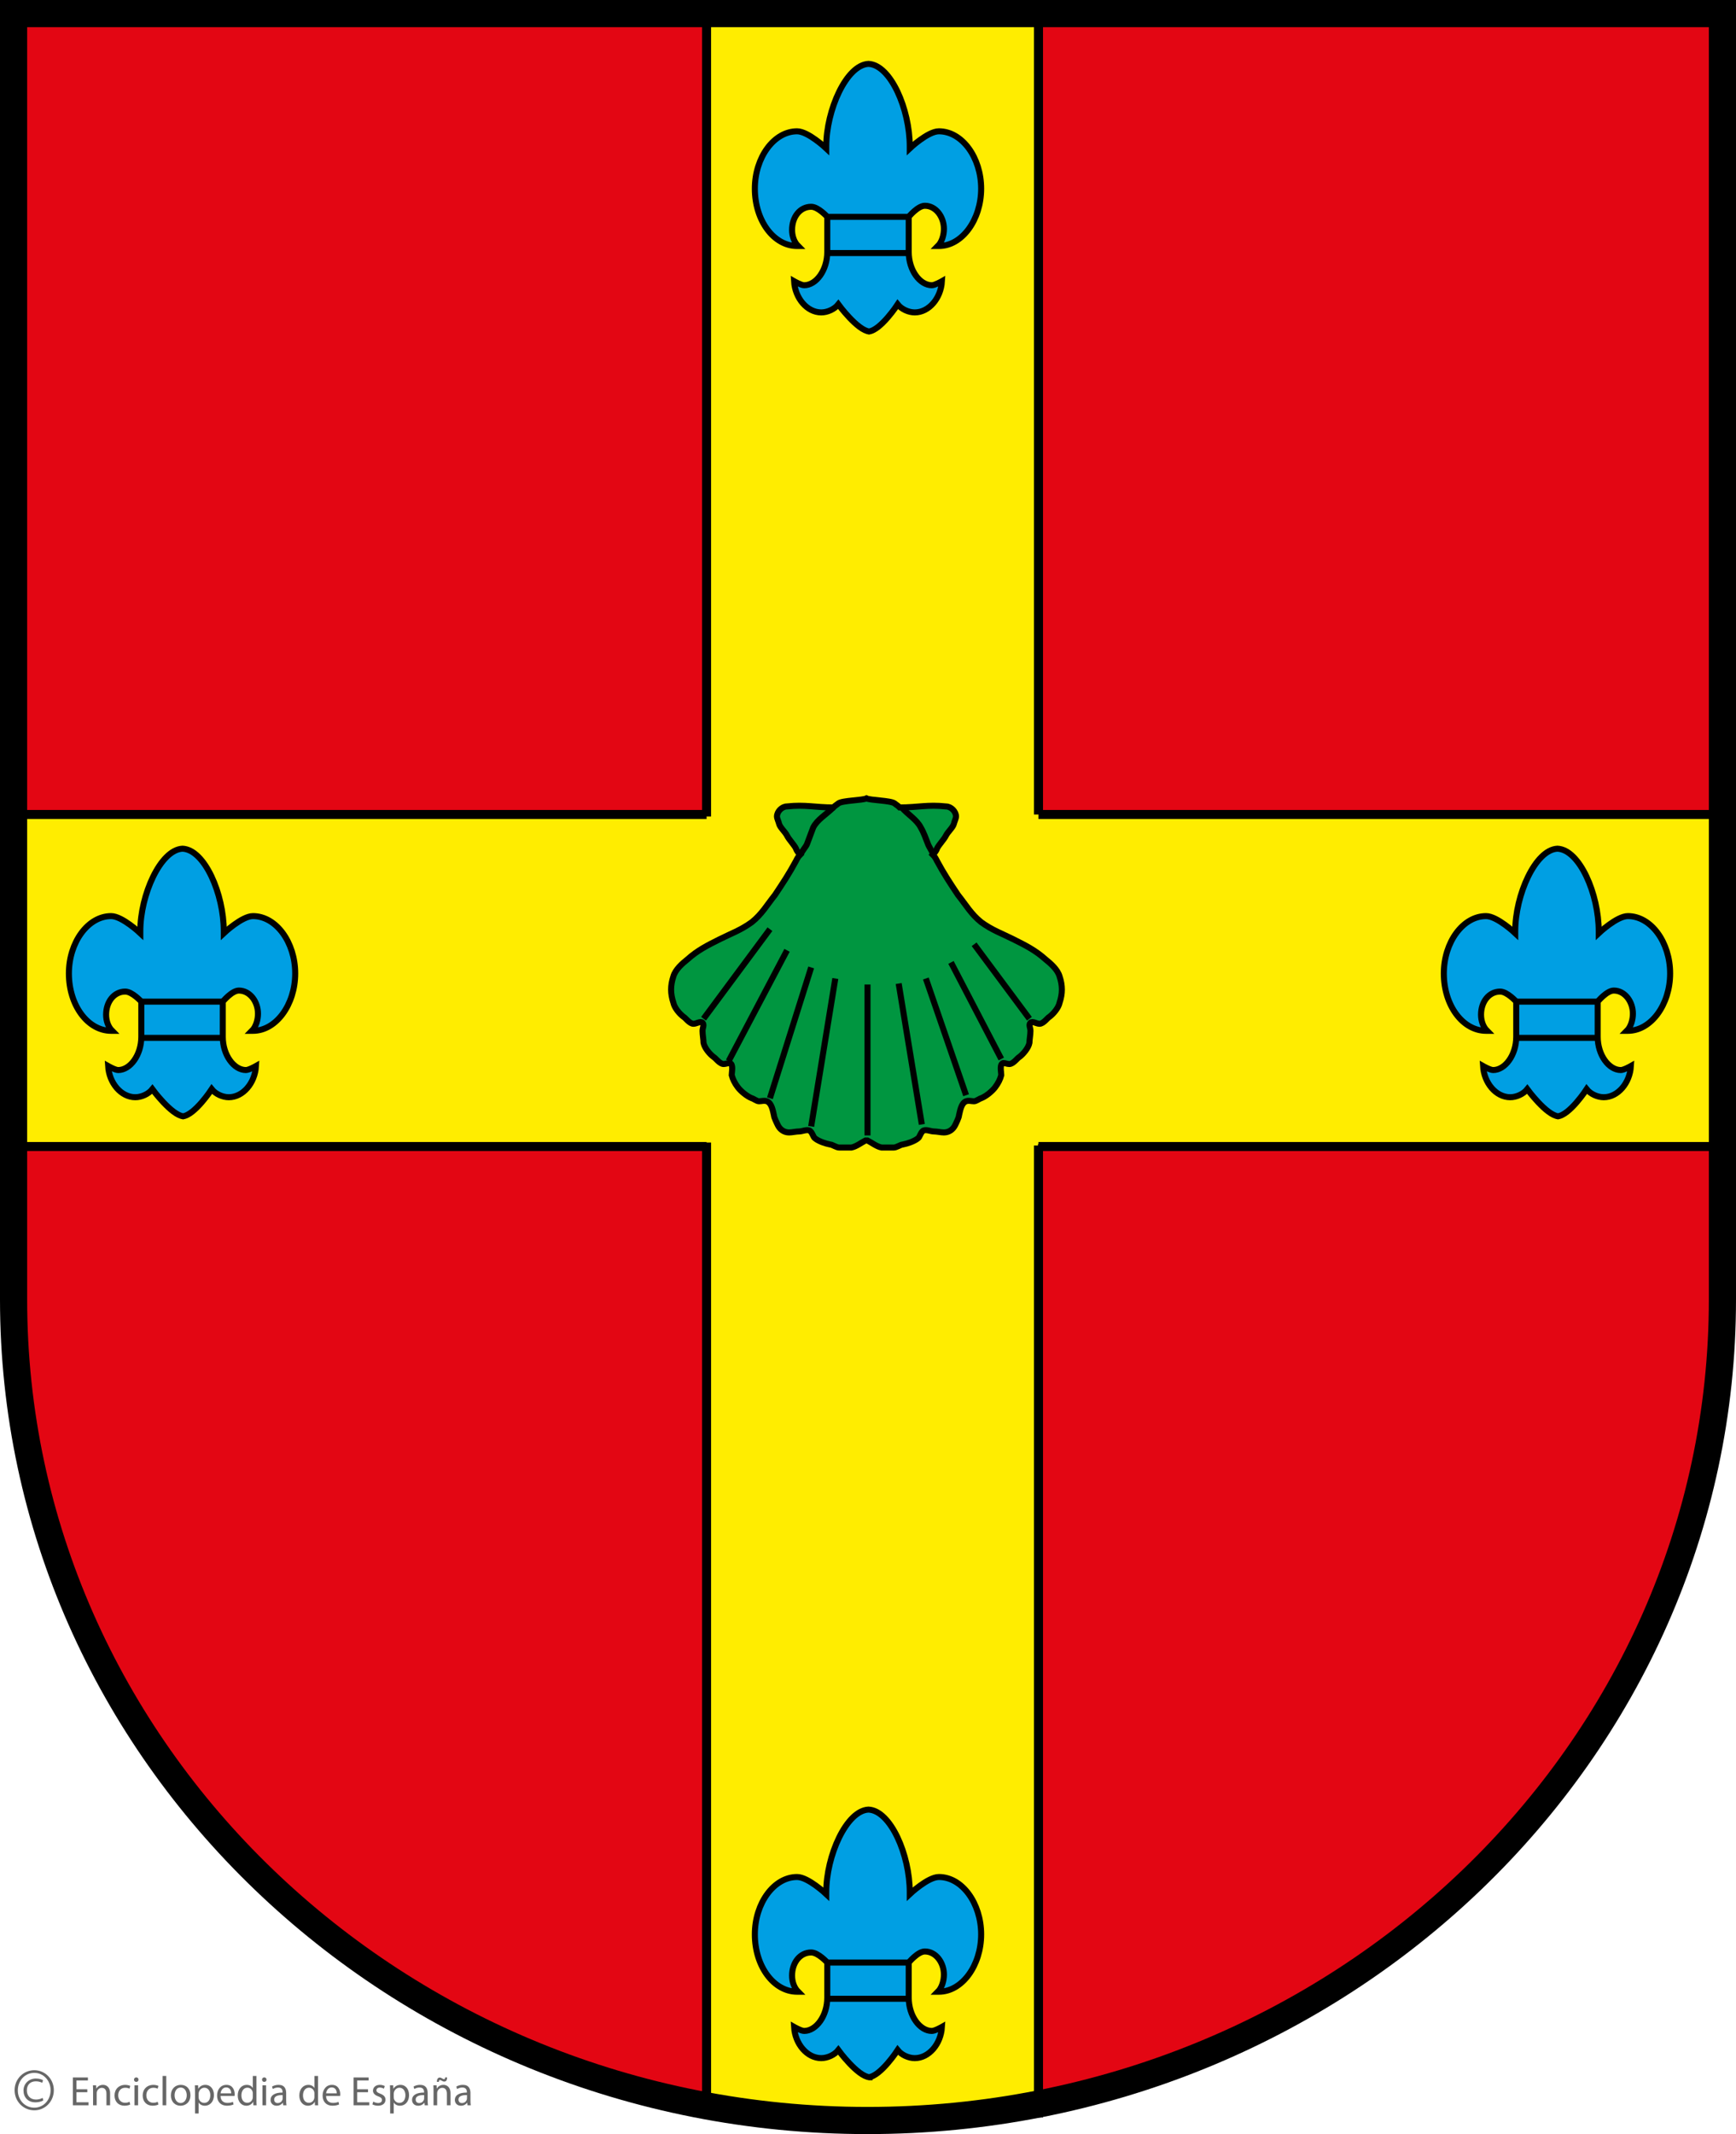 <?xml version="1.0" encoding="utf-8"?>
<!-- Generator: Adobe Illustrator 16.0.0, SVG Export Plug-In . SVG Version: 6.00 Build 0)  -->
<!DOCTYPE svg PUBLIC "-//W3C//DTD SVG 1.0//EN" "http://www.w3.org/TR/2001/REC-SVG-20010904/DTD/svg10.dtd">
<svg version="1.0" id="Capa_1" xmlns="http://www.w3.org/2000/svg" xmlns:xlink="http://www.w3.org/1999/xlink" x="0px" y="0px"
	 width="172.6px" height="212.1px" viewBox="0 0 172.6 212.1" enable-background="new 0 0 172.6 212.1" xml:space="preserve">
<g>
	<polygon fill="#E30613" points="103.25,1.248 170.848,1.248 170.848,80.847 103.25,80.847 103.25,1.248 	"/>
	<polygon fill="#E30613" points="1.65,1.25 70.25,1.25 70.25,80.85 1.65,80.85 1.65,1.25 	"/>
	<path fill="#E30613" d="M69.75,208.85c-37.8-7.6-66-38.5-68-78l-0.2-16.8l68.8-0.1v95L69.75,208.85L69.75,208.85z"/>
	<path fill="#E30613" d="M103.85,208.75c37.801-7.6,65.301-37.5,67.301-77l0.1-17.9h-68v95L103.85,208.75L103.85,208.75z"/>
	<path fill="#FFED00" stroke="#000000" stroke-width="0.3" stroke-miterlimit="3.864" d="M70.35,1.15c0,0,0,79.5,0,79.6s-69,0-69,0
		v33h68.9v95.4l2.2,0.6l3.3,0.6l3.7,0.301h3.9h4.8l4.5-0.101l3.699-0.3l4.102-0.6l2.898-0.801v-95h67.801v-33.1h-67.9V1.05l-33-0.1
		L70.35,1.15L70.35,1.15z"/>
	<path fill="none" stroke="#000000" stroke-width="2.7" stroke-miterlimit="3.864" d="M1.35,1.35h50.4h119.5v45.8v82
		c0,45-38.1,81.6-85,81.6c-46.8,0-84.9-36.6-84.9-81.6V1.35L1.35,1.35z"/>
	<path fill="none" stroke="#000000" stroke-width="0.9" stroke-miterlimit="3.864" d="M70.25,1.45v79.7 M103.25,1.45v79.5
		 M70.25,113.55v96.9 M103.25,113.85v96.601 M103.25,80.95h69 M172.25,113.95h-69 M0.25,80.95h70 M70.25,113.95h-70"/>
	<path fill="none" stroke="#000000" stroke-width="0.6" stroke-miterlimit="3.864" d="M10.95,101.25L10.95,101.25L10.95,101.25z"/>
	<path fill="#009FE3" stroke="#000000" stroke-width="0.6" stroke-miterlimit="3.864" d="M18.25,110.95c-1.2-0.101-3.1-2.7-3.1-2.7
		c-0.4,0.5-1.1,0.8-1.7,0.8c-1.4,0-2.6-1.399-2.7-3.1c0,0,0.7,0.399,1,0.399c1.2,0,2.3-1.5,2.3-3.3c0-0.1,0-0.3,0-0.3v-3.2
		c0,0-0.9-1-1.6-1c-1.1,0-1.9,1-1.9,2.3c0,0.6,0.2,1.2,0.6,1.6c-0.1,0-0.1,0-0.1,0c-2.3,0-4.2-2.5-4.2-5.7c0-3.1,1.9-5.7,4.2-5.7
		c1.1,0,2.9,1.7,2.9,1.7s0-0.1,0-0.2c0-3.6,2-8.1,4.2-8.2c2.2,0.1,4.1,4.5,4.1,8.2c0,0.1,0,0.1,0,0.2c0,0,1.8-1.7,2.9-1.7
		c2.3,0,4.2,2.6,4.2,5.7s-1.9,5.7-4.2,5.7c0,0,0,0-0.1,0c0.4-0.4,0.6-1.1,0.6-1.7c0-1.2-0.8-2.3-1.9-2.3c-0.7,0-1.6,1.1-1.6,1.1v3.1
		c0,0,0,0.3,0,0.4c0,1.8,1.1,3.3,2.3,3.3c0.3,0,1-0.399,1-0.399c-0.1,1.7-1.3,3.1-2.7,3.1c-0.6,0-1.3-0.3-1.7-0.8
		c0,0-1.7,2.6-2.9,2.7H18.25L18.25,110.95z"/>
	<path fill="none" stroke="#000000" stroke-width="0.6" stroke-miterlimit="3.864" d="M14.05,99.55h8.1 M14.05,103.15h8.1"/>
	<path fill="#009FE3" stroke="#000000" stroke-width="0.6" stroke-miterlimit="3.864" d="M154.951,110.95
		c-1.201-0.101-3.102-2.7-3.102-2.7c-0.398,0.5-1.1,0.8-1.699,0.8c-1.4,0-2.6-1.399-2.699-3.1c0,0,0.699,0.399,1,0.399
		c1.199,0,2.299-1.5,2.299-3.3c0-0.1,0-0.3,0-0.3v-3.2c0,0-0.9-1-1.6-1c-1.1,0-1.9,1-1.9,2.3c0,0.6,0.201,1.2,0.6,1.6
		c-0.1,0-0.1,0-0.1,0c-2.299,0-4.199-2.5-4.199-5.7c0-3.1,1.9-5.7,4.199-5.7c1.1,0,2.9,1.7,2.9,1.7s0-0.1,0-0.2
		c0-3.6,2-8.1,4.199-8.2c2.201,0.1,4.102,4.5,4.102,8.2c0,0.1,0,0.1,0,0.2c0,0,1.799-1.7,2.898-1.7c2.301,0,4.201,2.6,4.201,5.7
		s-1.9,5.7-4.201,5.7c0,0,0,0-0.1,0c0.4-0.4,0.6-1.1,0.6-1.7c0-1.2-0.799-2.3-1.898-2.3c-0.701,0-1.602,1.1-1.602,1.1v3.1
		c0,0,0,0.3,0,0.4c0,1.8,1.102,3.3,2.301,3.3c0.301,0,1-0.399,1-0.399c-0.1,1.7-1.301,3.1-2.699,3.1c-0.602,0-1.301-0.3-1.701-0.8
		c0,0-1.699,2.6-2.9,2.7H154.951L154.951,110.95z"/>
	<path fill="none" stroke="#000000" stroke-width="0.6" stroke-miterlimit="3.864" d="M150.75,99.55h8.1 M150.75,103.15h8.1"/>
	<path fill="#009640" stroke="#000000" stroke-width="0.6" stroke-miterlimit="3.864" d="M86.25,113.35
		c0.399,0.2,0.9,0.601,1.4,0.7c0.4,0,0.801,0,1.199,0c0.301,0,0.701-0.3,0.9-0.3c0.5-0.1,1.1-0.3,1.5-0.6
		c0.201-0.101,0.301-0.7,0.6-0.801c0.301-0.1,0.701,0.101,1,0.101c0.301,0,0.701,0.1,1,0.1c0.5,0,0.9-0.3,1.102-0.7
		c0.1-0.199,0.398-0.8,0.398-1c0.102-0.399,0.201-1.199,0.701-1.399c0.299-0.101,0.5,0,0.799,0c0.201,0,0.602-0.3,0.701-0.3
		c0.5-0.2,1.1-0.7,1.4-1.101c0.299-0.399,0.5-0.8,0.6-1.2c0-0.3-0.201-1.1,0.199-1.2c0.201,0,0.4,0.1,0.6,0.1c0.4,0,0.801-0.6,1-0.7
		c0.4-0.3,0.9-0.9,1-1.4c0-0.3,0.102-0.8,0.102-1.2c0-0.3-0.201-0.6,0-0.8c0.199-0.2,0.6,0.1,0.898,0.1c0.4,0,0.801-0.6,1-0.7
		c0.4-0.3,0.9-0.9,1-1.4c0.301-0.9,0.301-1.7,0-2.6c-0.199-0.7-0.898-1.3-1.398-1.7c-1-0.9-2-1.4-3.201-2
		c-1.199-0.6-2.1-0.9-3.199-1.7c-1-0.8-1.5-1.7-2.301-2.7c-0.799-1.2-1.4-2.1-2.1-3.4c-0.1-0.2-0.199-0.4-0.4-0.6
		c0.201-0.2,0.4-0.5,0.4-0.6c0.199-0.4,0.699-0.9,0.9-1.3c0.199-0.4,0.699-0.8,0.799-1.2c0-0.1,0.201-0.5,0.201-0.7c0-0.5-0.5-1-1-1
		c-1.801-0.2-2.801,0.1-4.6,0.1c-0.201-0.2-0.4-0.3-0.5-0.4c-0.4-0.3-2.401-0.3-2.801-0.5c-0.4,0.2-2.4,0.2-2.8,0.5
		c-0.1,0.1-0.3,0.2-0.5,0.4c-1.8,0-2.8-0.3-4.6-0.1c-0.5,0-1,0.5-1,1c0,0.2,0.2,0.6,0.2,0.7c0.1,0.4,0.6,0.8,0.8,1.2
		c0.2,0.4,0.7,0.9,0.9,1.3c0,0.1,0.2,0.4,0.4,0.6c-0.2,0.2-0.3,0.4-0.4,0.6c-0.7,1.3-1.3,2.2-2.1,3.4c-0.8,1-1.3,1.9-2.3,2.7
		c-1.1,0.8-2,1.1-3.2,1.7s-2.2,1.1-3.2,2c-0.5,0.4-1.2,1-1.4,1.7c-0.3,0.9-0.3,1.7,0,2.6c0.1,0.5,0.6,1.1,1,1.4
		c0.2,0.1,0.6,0.7,1,0.7c0.3,0,0.7-0.3,0.9-0.1c0.2,0.2,0,0.5,0,0.8c0,0.4,0.1,0.9,0.1,1.2c0.1,0.5,0.6,1.1,1,1.4
		c0.2,0.1,0.6,0.7,1,0.7c0.2,0,0.4-0.1,0.6-0.1c0.4,0.1,0.2,0.9,0.2,1.2c0.1,0.4,0.3,0.801,0.6,1.2c0.3,0.4,0.9,0.9,1.4,1.101
		c0.1,0,0.5,0.3,0.7,0.3c0.3,0,0.5-0.101,0.8,0c0.5,0.2,0.6,1,0.7,1.399c0,0.2,0.3,0.801,0.4,1c0.2,0.4,0.6,0.7,1.1,0.7
		c0.3,0,0.7-0.1,1-0.1c0.3,0,0.7-0.2,1-0.101c0.3,0.101,0.4,0.7,0.6,0.801c0.4,0.3,1,0.5,1.5,0.6c0.2,0,0.6,0.3,0.9,0.3
		c0.4,0,0.8,0,1.2,0c0.5-0.1,1-0.5,1.4-0.7H86.25L86.25,113.35z"/>
	<path fill="#009FE3" stroke="#000000" stroke-width="0.6" stroke-miterlimit="3.864" d="M86.451,32.95
		c-1.2-0.1-3.101-2.7-3.101-2.7c-0.4,0.5-1.1,0.8-1.7,0.8c-1.4,0-2.6-1.4-2.7-3.1c0,0,0.7,0.4,1,0.4c1.2,0,2.3-1.5,2.3-3.3
		c0-0.1,0-0.3,0-0.3v-3.2c0,0-0.9-1-1.6-1c-1.1,0-1.9,1-1.9,2.3c0,0.6,0.2,1.2,0.6,1.6c-0.1,0-0.1,0-0.1,0c-2.3,0-4.2-2.5-4.2-5.7
		c0-3.1,1.9-5.7,4.2-5.7c1.1,0,2.9,1.7,2.9,1.7s0-0.1,0-0.2c0-3.6,2-8.1,4.2-8.2c2.201,0.1,4.101,4.5,4.101,8.2c0,0.1,0,0.1,0,0.2
		c0,0,1.799-1.7,2.898-1.7c2.301,0,4.201,2.6,4.201,5.7s-1.9,5.7-4.201,5.7c0,0,0,0-0.1,0c0.4-0.4,0.6-1.1,0.6-1.7
		c0-1.2-0.799-2.3-1.898-2.3c-0.701,0-1.602,1.1-1.602,1.1v3.1c0,0,0,0.3,0,0.4c0,1.8,1.102,3.3,2.301,3.3c0.301,0,1-0.4,1-0.4
		c-0.1,1.7-1.301,3.1-2.699,3.1c-0.602,0-1.301-0.3-1.701-0.8c0,0-1.699,2.6-2.9,2.7H86.451L86.451,32.95z"/>
	<path fill="none" stroke="#000000" stroke-width="0.6" stroke-miterlimit="3.864" d="M82.25,21.55h8.099 M82.25,25.15h8.099"/>
	<path fill="#009FE3" stroke="#000000" stroke-width="0.6" stroke-miterlimit="3.864" d="M86.451,206.45
		c-1.2-0.101-3.101-2.7-3.101-2.7c-0.4,0.5-1.1,0.8-1.7,0.8c-1.4,0-2.6-1.399-2.7-3.1c0,0,0.7,0.399,1,0.399c1.2,0,2.3-1.5,2.3-3.3
		c0-0.1,0-0.3,0-0.3v-3.2c0,0-0.9-1-1.6-1c-1.1,0-1.9,1-1.9,2.3c0,0.601,0.2,1.2,0.6,1.601c-0.1,0-0.1,0-0.1,0
		c-2.3,0-4.2-2.5-4.2-5.7c0-3.1,1.9-5.7,4.2-5.7c1.1,0,2.9,1.7,2.9,1.7s0-0.1,0-0.2c0-3.6,2-8.1,4.2-8.2
		c2.201,0.101,4.101,4.5,4.101,8.2c0,0.101,0,0.101,0,0.2c0,0,1.799-1.7,2.898-1.7c2.301,0,4.201,2.601,4.201,5.7
		s-1.9,5.7-4.201,5.7c0,0,0,0-0.1,0c0.4-0.4,0.6-1.101,0.6-1.7c0-1.2-0.799-2.3-1.898-2.3c-0.701,0-1.602,1.1-1.602,1.1v3.101
		c0,0,0,0.3,0,0.399c0,1.8,1.102,3.3,2.301,3.3c0.301,0,1-0.399,1-0.399c-0.1,1.7-1.301,3.1-2.699,3.1c-0.602,0-1.301-0.3-1.701-0.8
		c0,0-1.699,2.6-2.9,2.7H86.451L86.451,206.45z"/>
	<path fill="none" stroke="#000000" stroke-width="0.6" stroke-miterlimit="3.864" d="M82.25,195.05h8.099 M82.25,198.65h8.099
		 M82.85,80.25c-0.7,0.7-1.6,1.2-2,2c-0.2,0.5-0.4,1.1-0.6,1.6c-0.1,0.3-0.5,0.7-0.6,1 M89.65,80.25c0.6,0.7,1.5,1.2,1.9,2
		c0.299,0.5,0.5,1.1,0.699,1.6c0.1,0.3,0.4,0.7,0.5,1 M86.25,97.85v15 M76.55,92.35l-6.6,8.9 M78.25,94.45l-5.8,11 M80.65,96.15
		l-4.1,13 M83.05,97.25l-2.4,14.7 M89.35,97.75l2.301,14 M92.051,97.25l4,11.6 M94.551,95.65l5,9.6 M96.85,93.85l5.5,7.4"/>
</g>
<g>
	<g>
		<path fill="#676767" d="M8.679,207.939H7.604v0.998h1.199v0.3H7.247v-2.767h1.494v0.298H7.604v0.876h1.076V207.939z"/>
		<path fill="#676767" d="M9.253,207.788c0-0.206-0.004-0.374-0.017-0.538h0.32l0.021,0.328h0.008
			c0.099-0.189,0.329-0.373,0.657-0.373c0.275,0,0.703,0.164,0.703,0.845v1.188h-0.362v-1.146c0-0.32-0.119-0.588-0.46-0.588
			c-0.238,0-0.423,0.169-0.485,0.37c-0.016,0.045-0.024,0.106-0.024,0.168v1.195H9.253V207.788z"/>
		<path fill="#676767" d="M12.947,209.163c-0.094,0.049-0.305,0.116-0.571,0.116c-0.6,0-0.989-0.407-0.989-1.016
			c0-0.611,0.418-1.055,1.067-1.055c0.213,0,0.402,0.054,0.5,0.104l-0.081,0.277c-0.087-0.048-0.222-0.094-0.419-0.094
			c-0.456,0-0.702,0.337-0.702,0.752c0,0.46,0.295,0.742,0.689,0.742c0.206,0,0.34-0.053,0.443-0.098L12.947,209.163z"/>
		<path fill="#676767" d="M13.771,206.691c0.004,0.124-0.086,0.222-0.23,0.222c-0.127,0-0.218-0.098-0.218-0.222
			c0-0.127,0.094-0.226,0.226-0.226C13.686,206.466,13.771,206.564,13.771,206.691z M13.369,209.237v-1.987h0.361v1.987H13.369z"/>
		<path fill="#676767" d="M15.747,209.163c-0.095,0.049-0.304,0.116-0.571,0.116c-0.6,0-0.99-0.407-0.99-1.016
			c0-0.611,0.419-1.055,1.067-1.055c0.214,0,0.403,0.054,0.501,0.104l-0.083,0.277c-0.086-0.048-0.222-0.094-0.419-0.094
			c-0.456,0-0.702,0.337-0.702,0.752c0,0.46,0.295,0.742,0.69,0.742c0.205,0,0.341-0.053,0.443-0.098L15.747,209.163z"/>
		<path fill="#676767" d="M16.168,206.322h0.362v2.915h-0.362V206.322z"/>
		<path fill="#676767" d="M18.935,208.228c0,0.733-0.509,1.055-0.989,1.055c-0.538,0-0.953-0.394-0.953-1.021
			c0-0.666,0.435-1.056,0.985-1.056C18.549,207.205,18.935,207.62,18.935,208.228z M17.358,208.248c0,0.436,0.251,0.764,0.604,0.764
			c0.345,0,0.604-0.325,0.604-0.772c0-0.336-0.168-0.765-0.596-0.765C17.543,207.475,17.358,207.87,17.358,208.248z"/>
		<path fill="#676767" d="M19.389,207.898c0-0.254-0.008-0.46-0.016-0.648h0.325l0.016,0.34h0.009
			c0.147-0.24,0.381-0.385,0.706-0.385c0.48,0,0.842,0.406,0.842,1.01c0,0.715-0.436,1.067-0.904,1.067
			c-0.263,0-0.492-0.115-0.612-0.311h-0.008v1.079h-0.357V207.898z M19.747,208.429c0,0.054,0.008,0.102,0.017,0.148
			c0.065,0.25,0.284,0.423,0.542,0.423c0.381,0,0.603-0.313,0.603-0.769c0-0.398-0.209-0.739-0.591-0.739
			c-0.246,0-0.476,0.177-0.546,0.447c-0.012,0.045-0.025,0.099-0.025,0.148V208.429z"/>
		<path fill="#676767" d="M21.926,208.31c0.008,0.489,0.32,0.69,0.682,0.69c0.259,0,0.415-0.046,0.55-0.104l0.062,0.258
			c-0.127,0.058-0.345,0.125-0.661,0.125c-0.611,0-0.977-0.402-0.977-1.003c0-0.599,0.353-1.071,0.932-1.071
			c0.648,0,0.821,0.57,0.821,0.936c0,0.074-0.008,0.132-0.012,0.169H21.926z M22.985,208.05c0.004-0.23-0.094-0.586-0.5-0.586
			c-0.366,0-0.526,0.337-0.555,0.586H22.985z"/>
		<path fill="#676767" d="M25.498,206.322v2.401c0,0.177,0.002,0.378,0.016,0.514h-0.324l-0.018-0.345h-0.008
			c-0.11,0.223-0.354,0.39-0.677,0.39c-0.48,0-0.85-0.405-0.85-1.01c-0.004-0.661,0.406-1.067,0.891-1.067
			c0.304,0,0.509,0.145,0.6,0.304h0.008v-1.187H25.498z M25.136,208.059c0-0.046-0.004-0.106-0.017-0.151
			c-0.053-0.229-0.25-0.419-0.521-0.419c-0.374,0-0.596,0.329-0.596,0.768c0,0.402,0.197,0.734,0.587,0.734
			c0.242,0,0.464-0.159,0.529-0.431c0.013-0.049,0.017-0.098,0.017-0.155V208.059z"/>
		<path fill="#676767" d="M26.498,206.691c0.004,0.124-0.086,0.222-0.23,0.222c-0.127,0-0.218-0.098-0.218-0.222
			c0-0.127,0.095-0.226,0.226-0.226C26.412,206.466,26.498,206.564,26.498,206.691z M26.095,209.237v-1.987h0.362v1.987H26.095z"/>
		<path fill="#676767" d="M28.156,209.237l-0.029-0.25h-0.012c-0.111,0.156-0.324,0.295-0.607,0.295
			c-0.402,0-0.607-0.282-0.607-0.57c0-0.48,0.426-0.743,1.194-0.739v-0.041c0-0.165-0.046-0.46-0.452-0.46
			c-0.185,0-0.377,0.058-0.518,0.148l-0.082-0.239c0.165-0.105,0.402-0.176,0.653-0.176c0.607,0,0.755,0.415,0.755,0.813v0.743
			c0,0.172,0.008,0.341,0.033,0.477H28.156z M28.103,208.224c-0.394-0.009-0.841,0.062-0.841,0.447c0,0.233,0.155,0.345,0.34,0.345
			c0.258,0,0.423-0.164,0.48-0.332c0.013-0.038,0.021-0.078,0.021-0.115V208.224z"/>
		<path fill="#676767" d="M31.62,206.322v2.401c0,0.177,0.004,0.378,0.017,0.514h-0.324l-0.017-0.345h-0.009
			c-0.11,0.223-0.354,0.39-0.678,0.39c-0.48,0-0.85-0.405-0.85-1.01c-0.004-0.661,0.406-1.067,0.892-1.067
			c0.304,0,0.509,0.145,0.599,0.304h0.009v-1.187H31.62z M31.259,208.059c0-0.046-0.004-0.106-0.017-0.151
			c-0.053-0.229-0.251-0.419-0.521-0.419c-0.373,0-0.596,0.329-0.596,0.768c0,0.402,0.197,0.734,0.588,0.734
			c0.242,0,0.464-0.159,0.529-0.431c0.013-0.049,0.017-0.098,0.017-0.155V208.059z"/>
		<path fill="#676767" d="M32.42,208.31c0.008,0.489,0.32,0.69,0.682,0.69c0.258,0,0.414-0.046,0.55-0.104l0.062,0.258
			c-0.127,0.058-0.346,0.125-0.661,0.125c-0.611,0-0.978-0.402-0.978-1.003c0-0.599,0.354-1.071,0.932-1.071
			c0.649,0,0.822,0.57,0.822,0.936c0,0.074-0.008,0.132-0.014,0.169H32.42z M33.479,208.05c0.004-0.23-0.094-0.586-0.501-0.586
			c-0.366,0-0.525,0.337-0.554,0.586H33.479z"/>
		<path fill="#676767" d="M36.59,207.939h-1.076v0.998h1.199v0.3h-1.557v-2.767h1.494v0.298h-1.137v0.876h1.076V207.939z"/>
		<path fill="#676767" d="M37.113,208.868c0.107,0.069,0.296,0.143,0.477,0.143c0.264,0,0.387-0.131,0.387-0.295
			c0-0.173-0.103-0.267-0.37-0.365c-0.356-0.127-0.525-0.325-0.525-0.563c0-0.32,0.259-0.583,0.687-0.583
			c0.2,0,0.377,0.058,0.488,0.123l-0.091,0.262c-0.078-0.048-0.222-0.115-0.407-0.115c-0.213,0-0.332,0.125-0.332,0.272
			c0,0.163,0.119,0.237,0.378,0.336c0.345,0.132,0.521,0.304,0.521,0.601c0,0.349-0.271,0.596-0.743,0.596
			c-0.217,0-0.419-0.055-0.559-0.136L37.113,208.868z"/>
		<path fill="#676767" d="M38.788,207.898c0-0.254-0.008-0.46-0.017-0.648h0.324l0.017,0.34h0.009
			c0.147-0.241,0.382-0.385,0.705-0.385c0.481,0,0.843,0.406,0.843,1.01c0,0.715-0.435,1.067-0.903,1.067
			c-0.263,0-0.492-0.115-0.611-0.311h-0.008v1.079h-0.358V207.898z M39.146,208.429c0,0.054,0.008,0.102,0.016,0.147
			c0.066,0.251,0.283,0.424,0.542,0.424c0.382,0,0.604-0.313,0.604-0.769c0-0.398-0.21-0.739-0.592-0.739
			c-0.246,0-0.476,0.177-0.546,0.447c-0.012,0.045-0.023,0.099-0.023,0.148V208.429z"/>
		<path fill="#676767" d="M42.224,209.237l-0.028-0.25h-0.013c-0.111,0.156-0.324,0.295-0.607,0.295
			c-0.403,0-0.608-0.282-0.608-0.57c0-0.48,0.428-0.743,1.195-0.739v-0.041c0-0.165-0.045-0.46-0.451-0.46
			c-0.186,0-0.378,0.058-0.518,0.148l-0.082-0.239c0.164-0.105,0.402-0.176,0.652-0.176c0.607,0,0.756,0.415,0.756,0.813v0.743
			c0,0.172,0.008,0.341,0.033,0.477H42.224z M42.17,208.224c-0.394-0.009-0.841,0.061-0.841,0.447c0,0.233,0.155,0.345,0.341,0.345
			c0.258,0,0.422-0.164,0.48-0.332c0.012-0.038,0.02-0.078,0.02-0.115V208.224z"/>
		<path fill="#676767" d="M43.102,207.788c0-0.206-0.004-0.374-0.016-0.538h0.32l0.02,0.328h0.009
			c0.099-0.189,0.328-0.373,0.655-0.373c0.276,0,0.703,0.164,0.703,0.845v1.188h-0.361v-1.146c0-0.32-0.119-0.588-0.46-0.588
			c-0.237,0-0.423,0.169-0.483,0.37c-0.018,0.045-0.025,0.106-0.025,0.168v1.195h-0.361V207.788z M43.438,206.909
			c-0.008-0.268,0.104-0.428,0.28-0.428c0.09,0,0.159,0.037,0.254,0.092c0.065,0.036,0.124,0.068,0.173,0.068
			c0.066,0,0.106-0.036,0.115-0.176h0.192c0.005,0.274-0.09,0.415-0.283,0.415c-0.087,0-0.164-0.038-0.25-0.083
			c-0.083-0.049-0.128-0.073-0.177-0.073c-0.066,0-0.099,0.069-0.106,0.185H43.438z"/>
		<path fill="#676767" d="M46.479,209.237l-0.028-0.25h-0.013c-0.11,0.156-0.325,0.295-0.607,0.295c-0.403,0-0.608-0.282-0.608-0.57
			c0-0.48,0.428-0.743,1.195-0.739v-0.041c0-0.165-0.045-0.46-0.452-0.46c-0.185,0-0.377,0.058-0.517,0.148l-0.082-0.239
			c0.163-0.105,0.402-0.176,0.652-0.176c0.608,0,0.756,0.415,0.756,0.813v0.743c0,0.172,0.008,0.341,0.032,0.477H46.479z
			 M46.427,208.224c-0.395-0.009-0.843,0.061-0.843,0.447c0,0.233,0.156,0.345,0.341,0.345c0.259,0,0.423-0.164,0.481-0.332
			c0.012-0.038,0.021-0.078,0.021-0.115V208.224z"/>
	</g>
	<g>
		<path fill="#676767" d="M5.353,207.738c0,1.11-0.852,1.999-1.942,1.999c-1.096,0-1.961-0.889-1.961-1.999
			c0-1.097,0.865-1.987,1.961-1.987C4.501,205.751,5.353,206.642,5.353,207.738z M1.773,207.758c0,0.962,0.709,1.716,1.638,1.716
			c0.909,0,1.619-0.754,1.619-1.735c0-0.961-0.709-1.723-1.619-1.723C2.482,206.016,1.773,206.777,1.773,207.758z M4.198,207.003
			c-0.083-0.044-0.322-0.148-0.625-0.148c-0.606,0-0.902,0.387-0.902,0.903c0,0.503,0.316,0.909,0.909,0.909
			c0.258,0,0.503-0.071,0.651-0.168l0.078,0.245c-0.226,0.148-0.522,0.2-0.793,0.2c-0.748,0-1.18-0.516-1.18-1.168
			c0-0.735,0.581-1.199,1.232-1.199c0.335,0,0.625,0.098,0.71,0.175L4.198,207.003z"/>
	</g>
</g>
</svg>
